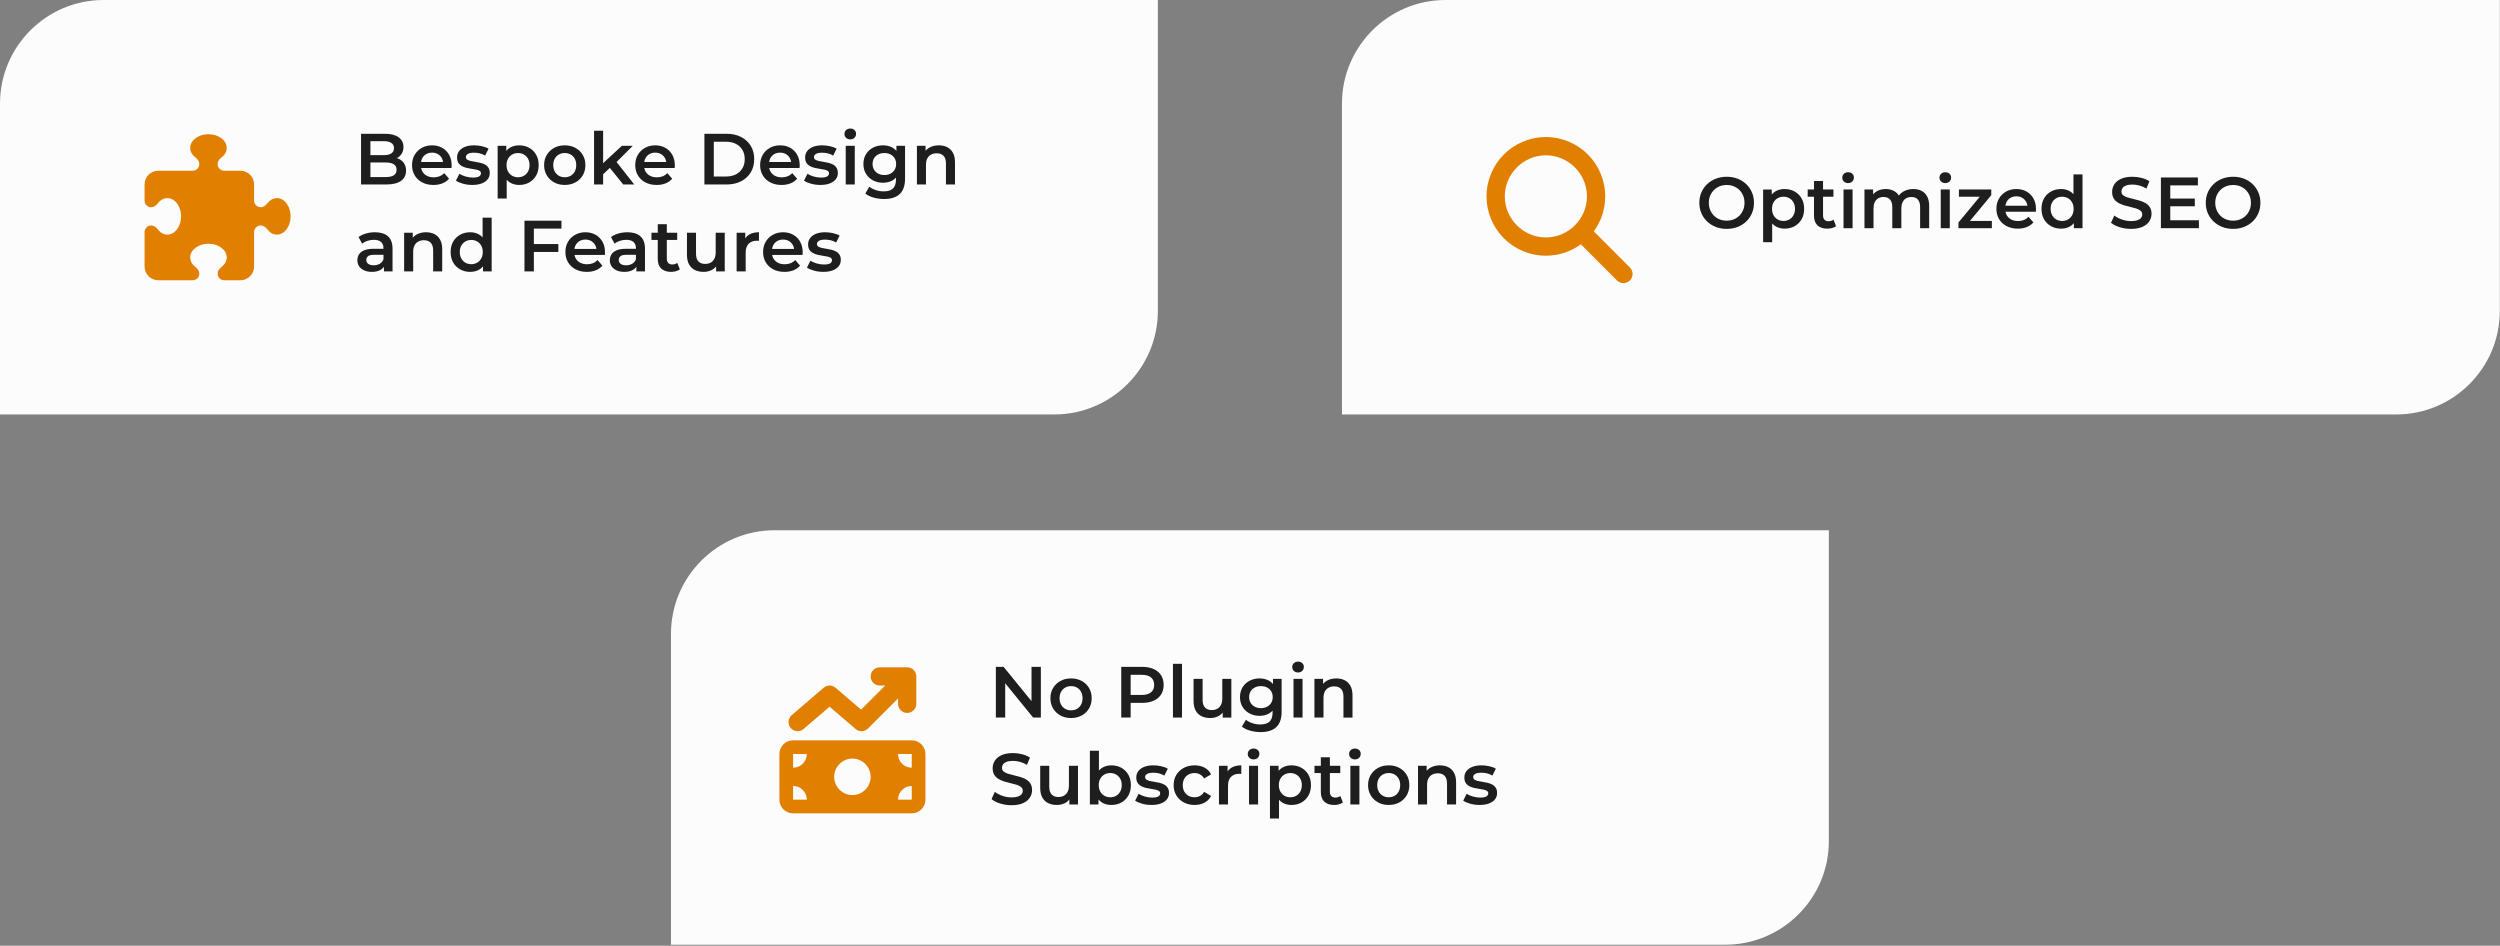 <?xml version="1.0" encoding="UTF-8" standalone="no"?>
<!DOCTYPE svg PUBLIC "-//W3C//DTD SVG 1.1//EN" "http://www.w3.org/Graphics/SVG/1.1/DTD/svg11.dtd">
<svg width="100%" height="100%" viewBox="0 0 1438 544" version="1.1" xmlns="http://www.w3.org/2000/svg" xmlns:xlink="http://www.w3.org/1999/xlink" xml:space="preserve" xmlns:serif="http://www.serif.com/" style="fill-rule:evenodd;clip-rule:evenodd;stroke-linejoin:round;stroke-miterlimit:2;">
    <rect x="0" y="0" width="1438" height="544" fill="#808080" stroke="none"/>
    <g id="Shapes">
    </g>
    <g id="Tech-homepage" serif:id="Tech homepage">
    </g>
    <rect id="EN-EXPORT-Desktop-feats-showcase" serif:id="EN EXPORT Desktop feats showcase" x="-0" y="0" width="1437.9" height="543.4" style="fill:none;"/>
    <clipPath id="_clip1">
        <rect x="-0" y="0" width="1437.9" height="543.4"/>
    </clipPath>
    <g clip-path="url(#_clip1)">
        <g id="Feats">
            <g id="Feat-3" serif:id="Feat 3">
                <path id="Feat-bg" serif:id="Feat bg" d="M1051.95,305l-0,178.8c-0,32.894 -26.706,59.6 -59.6,59.6l-606.4,-0l-0,-178.8c-0,-32.894 26.706,-59.6 59.6,-59.6l606.4,-0Z" style="fill:#fcfcfc;"/>
                <path d="M525.534,385.375c0.492,0.509 0.869,1.083 1.132,1.69c0.262,0.607 0.394,1.28 0.394,2.001l-0,15.767c-0,2.904 -2.346,5.25 -5.25,5.25c-2.904,-0 -5.25,-2.346 -5.25,-5.25l-0,-3.068l-17.293,17.276c-1.936,1.936 -5.053,2.067 -7.136,0.279l-14.946,-12.83l-14.963,12.83c-2.198,1.886 -5.512,1.624 -7.399,-0.575c-1.887,-2.198 -1.624,-5.512 0.574,-7.399l18.375,-15.75c1.969,-1.69 4.873,-1.69 6.842,0l14.683,12.584l13.831,-13.847l-3.068,-0c-2.904,-0 -5.25,-2.346 -5.25,-5.25c-0,-2.904 2.346,-5.25 5.25,-5.25l15.75,-0c1.443,-0 2.756,0.59 3.707,1.526l0.017,0.016Zm-77.224,48.333c-0,-4.348 3.527,-7.875 7.875,-7.875l68.25,-0c4.347,-0 7.875,3.527 7.875,7.875l-0,26.25c-0,4.347 -3.528,7.875 -7.875,7.875l-68.25,-0c-4.348,-0 -7.875,-3.528 -7.875,-7.875l-0,-26.25Zm7.875,18.375l-0,7.875l7.875,-0c-0,-4.348 -3.528,-7.875 -7.875,-7.875Zm7.875,-18.375l-7.875,-0l-0,7.875c4.347,-0 7.875,-3.528 7.875,-7.875Zm60.375,18.375c-4.348,-0 -7.875,3.527 -7.875,7.875l7.875,-0l-0,-7.875Zm-7.875,-18.375c-0,4.347 3.527,7.875 7.875,7.875l-0,-7.875l-7.875,-0Zm-15.75,13.125c-0,-5.76 -4.74,-10.5 -10.5,-10.5c-5.761,-0 -10.5,4.74 -10.5,10.5c-0,5.76 4.739,10.5 10.5,10.5c5.76,-0 10.5,-4.74 10.5,-10.5Z" style="fill:#e07f00;fill-rule:nonzero;"/>
                <g id="Text">
                    <path d="M572.819,412.744l-0,-29.167l4.455,-0l18.28,22.466l-2.226,0l-0,-22.466l5.375,-0l-0,29.167l-4.456,-0l-18.279,-22.467l2.226,0l-0,22.467l-5.375,-0Z" style="fill:#1e1e1e;fill-rule:nonzero;"/>
                    <path d="M616.069,413.015c-2.282,0 -4.316,-0.489 -6.102,-1.466c-1.786,-0.978 -3.194,-2.328 -4.224,-4.05c-1.03,-1.721 -1.545,-3.684 -1.545,-5.888c0,-2.229 0.517,-4.196 1.552,-5.903c1.034,-1.706 2.44,-3.047 4.216,-4.021c1.776,-0.975 3.81,-1.462 6.103,-1.462c2.294,-0 4.336,0.486 6.127,1.459c1.792,0.973 3.197,2.312 4.216,4.015c1.019,1.704 1.529,3.675 1.529,5.912c0,2.213 -0.508,4.178 -1.525,5.896c-1.016,1.717 -2.424,3.064 -4.224,4.042c-1.8,0.977 -3.841,1.466 -6.123,1.466Zm0,-4.431c1.276,0 2.409,-0.281 3.399,-0.844c0.991,-0.564 1.774,-1.373 2.349,-2.428c0.576,-1.056 0.863,-2.289 0.863,-3.699c0,-1.433 -0.287,-2.668 -0.863,-3.708c-0.575,-1.04 -1.358,-1.841 -2.349,-2.404c-0.99,-0.564 -2.117,-0.845 -3.38,-0.845c-1.263,-0 -2.39,0.281 -3.381,0.845c-0.991,0.563 -1.78,1.364 -2.367,2.404c-0.588,1.04 -0.881,2.275 -0.881,3.708c-0,1.41 0.293,2.643 0.881,3.699c0.587,1.055 1.375,1.864 2.364,2.428c0.99,0.563 2.111,0.844 3.365,0.844Z" style="fill:#1e1e1e;fill-rule:nonzero;"/>
                    <path d="M644.944,412.744l-0,-29.167l11.974,-0c2.577,-0 4.792,0.414 6.645,1.243c1.853,0.828 3.279,2.02 4.277,3.577c0.999,1.556 1.498,3.41 1.498,5.563c0,2.129 -0.499,3.971 -1.498,5.525c-0.998,1.554 -2.424,2.747 -4.277,3.577c-1.853,0.83 -4.068,1.245 -6.645,1.245l-8.983,0l2.416,-2.503l0,10.94l-5.407,-0Zm5.407,-10.364l-2.416,-2.645l8.757,0c2.377,0 4.169,-0.505 5.379,-1.515c1.209,-1.01 1.813,-2.43 1.813,-4.26c0,-1.853 -0.604,-3.285 -1.813,-4.295c-1.21,-1.011 -3.002,-1.516 -5.379,-1.516l-8.757,0l2.416,-2.644l0,16.875Z" style="fill:#1e1e1e;fill-rule:nonzero;"/>
                    <rect x="674.685" y="381.827" width="5.208" height="30.917" style="fill:#1e1e1e;fill-rule:nonzero;"/>
                    <path d="M696.153,413.015c-1.902,0 -3.576,-0.35 -5.022,-1.049c-1.447,-0.7 -2.574,-1.781 -3.383,-3.241c-0.809,-1.461 -1.214,-3.306 -1.214,-5.537l0,-12.692l5.209,0l-0,12.011c-0,1.997 0.457,3.485 1.371,4.463c0.915,0.978 2.206,1.466 3.872,1.466c1.209,0 2.268,-0.248 3.177,-0.746c0.909,-0.497 1.619,-1.243 2.13,-2.238c0.512,-0.995 0.767,-2.229 0.767,-3.703l0,-11.253l5.209,0l-0,22.248l-4.968,-0l0,-6.003l0.885,1.827c-0.757,1.44 -1.855,2.541 -3.293,3.303c-1.438,0.763 -3.017,1.144 -4.74,1.144Z" style="fill:#1e1e1e;fill-rule:nonzero;"/>
                    <path d="M725.161,421.098c-2.057,0 -4.059,-0.266 -6.007,-0.799c-1.948,-0.533 -3.558,-1.319 -4.829,-2.36l2.332,-3.913c0.985,0.815 2.22,1.466 3.704,1.953c1.484,0.488 2.994,0.731 4.531,0.731c2.452,0 4.246,-0.561 5.381,-1.683c1.136,-1.121 1.704,-2.809 1.704,-5.062l-0,-3.984l0.417,-5.016l-0.176,-5.051l-0,-5.418l4.967,0l0,18.867c0,4.03 -1.028,6.993 -3.086,8.89c-2.057,1.897 -5.037,2.845 -8.938,2.845Zm-0.637,-9.35c-2.134,-0 -4.052,-0.452 -5.755,-1.355c-1.703,-0.902 -3.05,-2.161 -4.042,-3.776c-0.991,-1.614 -1.487,-3.498 -1.487,-5.652c-0,-2.153 0.496,-4.037 1.487,-5.652c0.992,-1.614 2.339,-2.866 4.042,-3.755c1.703,-0.889 3.621,-1.333 5.755,-1.333c1.876,-0 3.566,0.376 5.072,1.13c1.506,0.753 2.71,1.925 3.611,3.514c0.901,1.588 1.352,3.62 1.352,6.096c-0,2.476 -0.451,4.509 -1.352,6.098c-0.901,1.588 -2.105,2.766 -3.611,3.533c-1.506,0.768 -3.196,1.152 -5.072,1.152Zm0.76,-4.431c1.33,-0 2.504,-0.268 3.523,-0.803c1.019,-0.536 1.816,-1.281 2.391,-2.235c0.575,-0.955 0.862,-2.06 0.862,-3.314c0,-1.258 -0.287,-2.363 -0.862,-3.316c-0.575,-0.952 -1.372,-1.689 -2.391,-2.211c-1.019,-0.521 -2.193,-0.782 -3.523,-0.782c-1.303,-0 -2.471,0.261 -3.504,0.782c-1.032,0.522 -1.837,1.259 -2.414,2.211c-0.577,0.953 -0.866,2.058 -0.866,3.316c0,1.254 0.289,2.359 0.866,3.314c0.577,0.954 1.382,1.699 2.414,2.235c1.033,0.535 2.201,0.803 3.504,0.803Z" style="fill:#1e1e1e;fill-rule:nonzero;"/>
                    <path d="M744.018,412.744l-0,-22.248l5.208,0l0,22.248l-5.208,-0Zm2.616,-25.931c-0.973,-0 -1.774,-0.301 -2.403,-0.903c-0.628,-0.603 -0.942,-1.343 -0.942,-2.22c-0,-0.878 0.314,-1.617 0.942,-2.219c0.629,-0.603 1.43,-0.904 2.403,-0.904c0.972,0 1.773,0.286 2.402,0.856c0.628,0.571 0.943,1.295 0.943,2.173c-0,0.912 -0.308,1.676 -0.925,2.293c-0.617,0.616 -1.424,0.924 -2.42,0.924Z" style="fill:#1e1e1e;fill-rule:nonzero;"/>
                    <path d="M756.06,412.744l-0,-22.248l4.967,0l0,6.014l-0.885,-1.845c0.769,-1.431 1.897,-2.529 3.387,-3.294c1.49,-0.764 3.201,-1.146 5.135,-1.146c1.798,-0 3.394,0.348 4.786,1.044c1.393,0.696 2.492,1.764 3.3,3.204c0.807,1.439 1.211,3.281 1.211,5.525l0,12.746l-5.208,-0l-0,-12.065c-0,-1.972 -0.462,-3.445 -1.385,-4.417c-0.924,-0.972 -2.227,-1.458 -3.91,-1.458c-1.22,-0 -2.3,0.248 -3.241,0.746c-0.94,0.497 -1.667,1.236 -2.18,2.217c-0.513,0.981 -0.769,2.222 -0.769,3.724l-0,11.253l-5.208,-0Z" style="fill:#1e1e1e;fill-rule:nonzero;"/>
                    <path d="M581.843,463.156c-2.275,0 -4.454,-0.326 -6.539,-0.978c-2.084,-0.652 -3.741,-1.496 -4.972,-2.529l1.898,-4.192c1.171,0.926 2.616,1.693 4.337,2.3c1.72,0.607 3.483,0.91 5.288,0.91c1.524,0 2.757,-0.165 3.697,-0.495c0.941,-0.331 1.634,-0.783 2.077,-1.358c0.444,-0.575 0.666,-1.223 0.666,-1.943c-0,-0.89 -0.316,-1.603 -0.948,-2.138c-0.632,-0.536 -1.457,-0.968 -2.476,-1.297c-1.019,-0.33 -2.146,-0.631 -3.382,-0.903c-1.235,-0.272 -2.472,-0.597 -3.709,-0.974c-1.238,-0.376 -2.366,-0.866 -3.384,-1.468c-1.019,-0.603 -1.844,-1.401 -2.476,-2.394c-0.632,-0.994 -0.948,-2.268 -0.948,-3.824c0,-1.588 0.423,-3.04 1.267,-4.357c0.845,-1.317 2.135,-2.372 3.871,-3.164c1.735,-0.792 3.934,-1.188 6.595,-1.188c1.755,0 3.493,0.221 5.217,0.662c1.723,0.441 3.228,1.08 4.513,1.916l-1.724,4.223c-1.3,-0.795 -2.641,-1.379 -4.025,-1.752c-1.383,-0.373 -2.726,-0.56 -4.027,-0.56c-1.477,0 -2.687,0.18 -3.629,0.54c-0.943,0.361 -1.629,0.837 -2.059,1.429c-0.429,0.592 -0.644,1.26 -0.644,2.005c0,0.887 0.316,1.597 0.947,2.131c0.632,0.533 1.458,0.958 2.476,1.273c1.019,0.315 2.147,0.615 3.384,0.898c1.238,0.282 2.474,0.606 3.71,0.97c1.236,0.365 2.363,0.842 3.382,1.433c1.019,0.59 1.844,1.381 2.476,2.373c0.631,0.992 0.947,2.251 0.947,3.779c0,1.56 -0.428,2.999 -1.285,4.316c-0.856,1.316 -2.158,2.371 -3.904,3.166c-1.746,0.793 -3.952,1.19 -6.617,1.19Z" style="fill:#1e1e1e;fill-rule:nonzero;"/>
                    <path d="M607.945,463.015c-1.902,0 -3.577,-0.35 -5.023,-1.049c-1.446,-0.7 -2.574,-1.781 -3.383,-3.241c-0.809,-1.461 -1.213,-3.306 -1.213,-5.537l-0,-12.692l5.208,0l0,12.011c0,1.997 0.457,3.485 1.372,4.463c0.915,0.978 2.205,1.466 3.872,1.466c1.208,0 2.268,-0.248 3.177,-0.746c0.909,-0.497 1.619,-1.243 2.13,-2.238c0.511,-0.995 0.767,-2.229 0.767,-3.703l-0,-11.253l5.208,0l0,22.248l-4.967,-0l-0,-6.003l0.885,1.827c-0.758,1.44 -1.855,2.541 -3.293,3.303c-1.438,0.763 -3.018,1.144 -4.74,1.144Z" style="fill:#1e1e1e;fill-rule:nonzero;"/>
                    <path d="M639.235,463.015c-1.89,0 -3.577,-0.41 -5.06,-1.232c-1.483,-0.821 -2.643,-2.076 -3.478,-3.766c-0.836,-1.69 -1.253,-3.823 -1.253,-6.4c-0,-2.597 0.432,-4.734 1.297,-6.41c0.865,-1.676 2.04,-2.925 3.526,-3.748c1.485,-0.823 3.141,-1.234 4.968,-1.234c2.17,-0 4.1,0.472 5.79,1.416c1.691,0.945 3.024,2.269 4,3.972c0.976,1.704 1.464,3.705 1.464,6.004c0,2.299 -0.488,4.301 -1.464,6.004c-0.976,1.704 -2.309,3.029 -4,3.975c-1.69,0.946 -3.62,1.419 -5.79,1.419Zm-12.342,-0.271l-0,-30.917l5.208,-0l0,13.852l-0.416,5.902l0.175,5.903l0,5.26l-4.967,-0Zm11.725,-4.16c1.25,0 2.371,-0.281 3.362,-0.844c0.991,-0.564 1.78,-1.373 2.367,-2.428c0.588,-1.056 0.881,-2.287 0.881,-3.695c0,-1.435 -0.293,-2.672 -0.881,-3.712c-0.587,-1.04 -1.376,-1.841 -2.367,-2.404c-0.991,-0.564 -2.112,-0.845 -3.362,-0.845c-1.251,-0 -2.372,0.281 -3.363,0.845c-0.991,0.563 -1.78,1.364 -2.367,2.404c-0.588,1.04 -0.881,2.277 -0.881,3.712c-0,1.408 0.293,2.639 0.881,3.695c0.587,1.055 1.376,1.864 2.367,2.428c0.991,0.563 2.112,0.844 3.363,0.844Z" style="fill:#1e1e1e;fill-rule:nonzero;"/>
                    <path d="M662.361,463.015c-1.872,0 -3.662,-0.238 -5.369,-0.715c-1.708,-0.478 -3.06,-1.062 -4.057,-1.752l2.003,-3.959c0.986,0.639 2.177,1.163 3.571,1.573c1.394,0.409 2.784,0.614 4.169,0.614c1.647,-0 2.835,-0.219 3.565,-0.655c0.729,-0.436 1.093,-1.039 1.093,-1.808c0,-0.599 -0.248,-1.06 -0.744,-1.382c-0.497,-0.322 -1.152,-0.567 -1.966,-0.735c-0.814,-0.168 -1.71,-0.32 -2.689,-0.458c-0.979,-0.137 -1.959,-0.324 -2.94,-0.562c-0.981,-0.238 -1.878,-0.583 -2.693,-1.034c-0.813,-0.452 -1.469,-1.071 -1.965,-1.858c-0.496,-0.787 -0.744,-1.821 -0.744,-3.102c-0,-1.396 0.401,-2.617 1.204,-3.662c0.802,-1.046 1.932,-1.857 3.39,-2.432c1.458,-0.575 3.187,-0.863 5.186,-0.863c1.497,-0 3.013,0.171 4.546,0.513c1.534,0.341 2.801,0.819 3.802,1.434l-2.003,3.959c-1.045,-0.639 -2.106,-1.076 -3.183,-1.313c-1.077,-0.236 -2.138,-0.354 -3.182,-0.354c-1.582,0 -2.757,0.233 -3.527,0.697c-0.769,0.464 -1.153,1.065 -1.153,1.802c-0,0.648 0.248,1.139 0.745,1.475c0.496,0.336 1.151,0.6 1.965,0.793c0.814,0.192 1.711,0.357 2.69,0.494c0.979,0.136 1.958,0.325 2.936,0.565c0.98,0.239 1.876,0.579 2.69,1.019c0.814,0.439 1.469,1.046 1.965,1.821c0.497,0.774 0.745,1.79 0.745,3.047c0,1.386 -0.406,2.59 -1.219,3.613c-0.813,1.024 -1.967,1.817 -3.463,2.381c-1.496,0.563 -3.285,0.844 -5.368,0.844Z" style="fill:#1e1e1e;fill-rule:nonzero;"/>
                    <path d="M687.117,463.015c-2.321,0 -4.393,-0.488 -6.215,-1.463c-1.822,-0.976 -3.249,-2.324 -4.281,-4.043c-1.032,-1.719 -1.548,-3.683 -1.548,-5.892c0,-2.233 0.516,-4.202 1.548,-5.907c1.032,-1.706 2.459,-3.046 4.281,-4.022c1.822,-0.975 3.894,-1.463 6.215,-1.463c2.173,-0 4.088,0.44 5.746,1.32c1.658,0.88 2.91,2.17 3.757,3.87l-3.991,2.349c-0.665,-1.055 -1.477,-1.837 -2.436,-2.345c-0.959,-0.509 -1.998,-0.763 -3.118,-0.763c-1.275,-0 -2.423,0.281 -3.443,0.845c-1.021,0.563 -1.825,1.364 -2.415,2.404c-0.589,1.04 -0.883,2.277 -0.883,3.712c-0,1.436 0.294,2.674 0.883,3.716c0.59,1.041 1.394,1.843 2.415,2.407c1.02,0.563 2.168,0.844 3.443,0.844c1.12,0 2.159,-0.248 3.118,-0.744c0.959,-0.497 1.771,-1.285 2.436,-2.365l3.991,2.35c-0.847,1.676 -2.099,2.96 -3.757,3.852c-1.658,0.892 -3.573,1.338 -5.746,1.338Z" style="fill:#1e1e1e;fill-rule:nonzero;"/>
                    <path d="M701.143,462.744l-0,-22.248l4.967,0l0,6.114l-0.588,-1.778c0.647,-1.512 1.691,-2.657 3.135,-3.437c1.443,-0.78 3.222,-1.17 5.336,-1.17l0,4.959c-0.223,-0.032 -0.428,-0.055 -0.614,-0.071c-0.187,-0.015 -0.374,-0.023 -0.562,-0.023c-1.973,-0 -3.544,0.574 -4.712,1.721c-1.169,1.147 -1.754,2.865 -1.754,5.155l0,10.778l-5.208,-0Z" style="fill:#1e1e1e;fill-rule:nonzero;"/>
                    <path d="M718.435,462.744l-0,-22.248l5.208,0l-0,22.248l-5.208,-0Zm2.615,-25.931c-0.972,-0 -1.773,-0.301 -2.402,-0.903c-0.628,-0.603 -0.943,-1.343 -0.943,-2.22c0,-0.878 0.315,-1.617 0.943,-2.219c0.629,-0.603 1.43,-0.904 2.402,-0.904c0.973,0 1.774,0.286 2.402,0.856c0.629,0.571 0.944,1.295 0.944,2.173c-0,0.912 -0.309,1.676 -0.926,2.293c-0.616,0.616 -1.423,0.924 -2.42,0.924Z" style="fill:#1e1e1e;fill-rule:nonzero;"/>
                    <path d="M742.819,463.015c-1.828,0 -3.484,-0.411 -4.969,-1.234c-1.485,-0.823 -2.66,-2.079 -3.525,-3.767c-0.865,-1.687 -1.298,-3.818 -1.298,-6.391c0,-2.606 0.418,-4.746 1.253,-6.421c0.836,-1.676 1.995,-2.924 3.478,-3.745c1.484,-0.822 3.171,-1.232 5.061,-1.232c2.169,-0 4.099,0.473 5.789,1.419c1.691,0.946 3.025,2.271 4,3.975c0.977,1.703 1.465,3.704 1.465,6.004c-0,2.299 -0.488,4.301 -1.465,6.004c-0.975,1.703 -2.309,3.027 -4,3.971c-1.69,0.945 -3.62,1.417 -5.789,1.417Zm-12.343,7.812l0,-30.331l4.968,0l-0,5.26l-0.176,5.903l0.417,5.902l-0,13.266l-5.209,-0Zm11.725,-12.243c1.251,0 2.372,-0.281 3.363,-0.844c0.99,-0.564 1.779,-1.372 2.367,-2.425c0.587,-1.054 0.881,-2.285 0.881,-3.692c-0,-1.436 -0.294,-2.674 -0.881,-3.715c-0.588,-1.042 -1.377,-1.844 -2.367,-2.407c-0.991,-0.564 -2.112,-0.845 -3.363,-0.845c-1.251,-0 -2.371,0.281 -3.363,0.845c-0.991,0.563 -1.78,1.365 -2.367,2.407c-0.587,1.041 -0.881,2.279 -0.881,3.715c0,1.407 0.294,2.638 0.881,3.692c0.587,1.053 1.376,1.861 2.367,2.425c0.992,0.563 2.112,0.844 3.363,0.844Z" style="fill:#1e1e1e;fill-rule:nonzero;"/>
                    <path d="M767.411,463.015c-2.437,0 -4.326,-0.63 -5.665,-1.89c-1.338,-1.26 -2.007,-3.121 -2.007,-5.582l-0,-19.954l5.208,-0l-0,19.834c-0,1.058 0.272,1.877 0.816,2.46c0.545,0.582 1.312,0.873 2.303,0.873c1.144,-0 2.106,-0.305 2.887,-0.915l1.488,3.712c-0.625,0.489 -1.385,0.855 -2.278,1.098c-0.893,0.243 -1.81,0.364 -2.752,0.364Zm-11.306,-18.364l0,-4.155l14.815,0l-0,4.155l-14.815,-0Z" style="fill:#1e1e1e;fill-rule:nonzero;"/>
                    <path d="M776.726,462.744l0,-22.248l5.209,0l-0,22.248l-5.209,-0Zm2.616,-25.931c-0.972,-0 -1.773,-0.301 -2.402,-0.903c-0.629,-0.603 -0.943,-1.343 -0.943,-2.22c0,-0.878 0.314,-1.617 0.943,-2.219c0.629,-0.603 1.43,-0.904 2.402,-0.904c0.973,0 1.773,0.286 2.402,0.856c0.629,0.571 0.943,1.295 0.943,2.173c0,0.912 -0.308,1.676 -0.925,2.293c-0.617,0.616 -1.423,0.924 -2.42,0.924Z" style="fill:#1e1e1e;fill-rule:nonzero;"/>
                    <path d="M798.778,463.015c-2.283,0 -4.317,-0.489 -6.103,-1.466c-1.786,-0.978 -3.194,-2.328 -4.223,-4.05c-1.03,-1.721 -1.545,-3.684 -1.545,-5.888c-0,-2.229 0.517,-4.196 1.551,-5.903c1.035,-1.706 2.44,-3.047 4.216,-4.021c1.776,-0.975 3.811,-1.462 6.104,-1.462c2.293,-0 4.335,0.486 6.127,1.459c1.791,0.973 3.196,2.312 4.215,4.015c1.02,1.704 1.529,3.675 1.529,5.912c0,2.213 -0.508,4.178 -1.524,5.896c-1.016,1.717 -2.425,3.064 -4.225,4.042c-1.8,0.977 -3.841,1.466 -6.122,1.466Zm-0,-4.431c1.275,0 2.408,-0.281 3.399,-0.844c0.991,-0.564 1.774,-1.373 2.349,-2.428c0.575,-1.056 0.862,-2.289 0.862,-3.699c0,-1.433 -0.287,-2.668 -0.862,-3.708c-0.575,-1.04 -1.358,-1.841 -2.349,-2.404c-0.991,-0.564 -2.118,-0.845 -3.381,-0.845c-1.263,-0 -2.39,0.281 -3.381,0.845c-0.991,0.563 -1.78,1.364 -2.367,2.404c-0.587,1.04 -0.881,2.275 -0.881,3.708c0,1.41 0.294,2.643 0.881,3.699c0.587,1.055 1.375,1.864 2.364,2.428c0.99,0.563 2.112,0.844 3.366,0.844Z" style="fill:#1e1e1e;fill-rule:nonzero;"/>
                    <path d="M815.643,462.744l-0,-22.248l4.967,0l0,6.014l-0.884,-1.845c0.768,-1.431 1.897,-2.529 3.386,-3.294c1.49,-0.764 3.202,-1.146 5.135,-1.146c1.799,-0 3.394,0.348 4.787,1.044c1.392,0.696 2.492,1.764 3.299,3.204c0.808,1.439 1.212,3.281 1.212,5.525l-0,12.746l-5.209,-0l0,-12.065c0,-1.972 -0.462,-3.445 -1.385,-4.417c-0.923,-0.972 -2.226,-1.458 -3.91,-1.458c-1.219,-0 -2.3,0.248 -3.241,0.746c-0.94,0.497 -1.667,1.236 -2.18,2.217c-0.512,0.981 -0.769,2.222 -0.769,3.724l0,11.253l-5.208,-0Z" style="fill:#1e1e1e;fill-rule:nonzero;"/>
                    <path d="M851.069,463.015c-1.872,0 -3.661,-0.238 -5.369,-0.715c-1.707,-0.478 -3.06,-1.062 -4.057,-1.752l2.003,-3.959c0.987,0.639 2.177,1.163 3.571,1.573c1.395,0.409 2.784,0.614 4.169,0.614c1.648,-0 2.836,-0.219 3.565,-0.655c0.729,-0.436 1.094,-1.039 1.094,-1.808c-0,-0.599 -0.249,-1.06 -0.745,-1.382c-0.496,-0.322 -1.151,-0.567 -1.966,-0.735c-0.813,-0.168 -1.71,-0.32 -2.689,-0.458c-0.979,-0.137 -1.959,-0.324 -2.94,-0.562c-0.98,-0.238 -1.878,-0.583 -2.692,-1.034c-0.814,-0.452 -1.469,-1.071 -1.966,-1.858c-0.496,-0.787 -0.744,-1.821 -0.744,-3.102c0,-1.396 0.401,-2.617 1.204,-3.662c0.802,-1.046 1.933,-1.857 3.39,-2.432c1.458,-0.575 3.187,-0.863 5.186,-0.863c1.497,-0 3.013,0.171 4.546,0.513c1.534,0.341 2.801,0.819 3.802,1.434l-2.002,3.959c-1.046,-0.639 -2.107,-1.076 -3.184,-1.313c-1.077,-0.236 -2.137,-0.354 -3.182,-0.354c-1.581,0 -2.757,0.233 -3.526,0.697c-0.769,0.464 -1.154,1.065 -1.154,1.802c0,0.648 0.248,1.139 0.745,1.475c0.496,0.336 1.152,0.6 1.965,0.793c0.815,0.192 1.711,0.357 2.69,0.494c0.979,0.136 1.958,0.325 2.937,0.565c0.979,0.239 1.875,0.579 2.689,1.019c0.814,0.439 1.47,1.046 1.966,1.821c0.496,0.774 0.745,1.79 0.745,3.047c-0,1.386 -0.407,2.59 -1.22,3.613c-0.812,1.024 -1.967,1.817 -3.463,2.381c-1.495,0.563 -3.285,0.844 -5.368,0.844Z" style="fill:#1e1e1e;fill-rule:nonzero;"/>
                </g>
            </g>
            <g id="Feat-2" serif:id="Feat 2">
                <path id="Feat-bg1" serif:id="Feat bg" d="M1437.9,-0l-0,178.8c-0,32.894 -26.706,59.6 -59.6,59.6l-606.4,-0l-0,-178.8c-0,-32.894 26.706,-59.6 59.6,-59.6l606.4,-0Z" style="fill:#fcfcfc;"/>
                <clipPath id="_clip2">
                    <rect id="Icon" x="855.063" y="78.833" width="84" height="84"/>
                </clipPath>
                <g clip-path="url(#_clip2)">
                    <path d="M923.313,112.958c0,7.53 -2.444,14.487 -6.562,20.13l20.77,20.787c2.051,2.051 2.051,5.381 0,7.432c-2.051,2.051 -5.381,2.051 -7.432,0l-20.77,-20.787c-5.644,4.135 -12.6,6.563 -20.131,6.563c-18.85,-0 -34.125,-15.274 -34.125,-34.125c0,-18.851 15.275,-34.125 34.125,-34.125c18.851,-0 34.125,15.274 34.125,34.125Zm-34.125,23.625c12.961,-0 23.625,-10.665 23.625,-23.625c0,-12.96 -10.664,-23.625 -23.625,-23.625c-12.96,-0 -23.625,10.665 -23.625,23.625c0,12.96 10.665,23.625 23.625,23.625Z" style="fill:#e07f00;fill-rule:nonzero;"/>
                </g>
                <g id="Text1" serif:id="Text">
                    <path d="M993.206,131.659c-2.261,0 -4.352,-0.375 -6.275,-1.125c-1.922,-0.75 -3.589,-1.8 -5.001,-3.151c-1.412,-1.351 -2.51,-2.936 -3.293,-4.754c-0.783,-1.819 -1.175,-3.809 -1.175,-5.968c0,-2.16 0.392,-4.148 1.175,-5.965c0.783,-1.816 1.883,-3.402 3.298,-4.757c1.414,-1.355 3.079,-2.406 4.992,-3.152c1.914,-0.747 4.003,-1.12 6.269,-1.12c2.267,0 4.354,0.371 6.259,1.113c1.906,0.743 3.563,1.787 4.973,3.135c1.41,1.347 2.506,2.933 3.289,4.758c0.783,1.825 1.175,3.822 1.175,5.992c0,2.169 -0.392,4.166 -1.175,5.991c-0.783,1.825 -1.879,3.41 -3.289,4.757c-1.41,1.347 -3.067,2.391 -4.973,3.133c-1.905,0.742 -3.988,1.113 -6.249,1.113Zm-0.011,-4.73c1.473,0 2.83,-0.253 4.071,-0.759c1.241,-0.506 2.323,-1.221 3.245,-2.144c0.922,-0.924 1.64,-2.011 2.155,-3.259c0.514,-1.249 0.772,-2.62 0.772,-4.115c-0,-1.494 -0.256,-2.861 -0.768,-4.1c-0.513,-1.24 -1.23,-2.322 -2.153,-3.247c-0.923,-0.925 -2.006,-1.641 -3.249,-2.148c-1.242,-0.507 -2.599,-0.76 -4.072,-0.76c-1.474,-0 -2.834,0.254 -4.082,0.762c-1.248,0.507 -2.336,1.224 -3.263,2.151c-0.928,0.926 -1.648,2.01 -2.163,3.252c-0.514,1.241 -0.771,2.604 -0.771,4.089c-0,1.486 0.256,2.853 0.769,4.101c0.514,1.249 1.233,2.34 2.159,3.272c0.925,0.932 2.013,1.649 3.264,2.152c1.251,0.502 2.613,0.753 4.086,0.753Z" style="fill:#1e1e1e;fill-rule:nonzero;"/>
                    <path d="M1026.49,131.518c-1.827,0 -3.483,-0.411 -4.969,-1.234c-1.485,-0.823 -2.66,-2.079 -3.525,-3.767c-0.865,-1.688 -1.297,-3.818 -1.297,-6.392c-0,-2.605 0.417,-4.745 1.253,-6.42c0.835,-1.676 1.995,-2.924 3.478,-3.746c1.483,-0.821 3.17,-1.231 5.06,-1.231c2.169,-0 4.099,0.473 5.79,1.419c1.691,0.946 3.024,2.271 4,3.975c0.976,1.703 1.464,3.704 1.464,6.003c0,2.3 -0.488,4.301 -1.464,6.005c-0.976,1.703 -2.309,3.027 -4,3.971c-1.691,0.945 -3.621,1.417 -5.79,1.417Zm-12.342,7.812l-0,-30.331l4.967,0l0,5.26l-0.176,5.903l0.417,5.902l0,13.266l-5.208,-0Zm11.724,-12.243c1.251,0 2.372,-0.281 3.363,-0.844c0.991,-0.564 1.78,-1.372 2.367,-2.425c0.587,-1.054 0.881,-2.285 0.881,-3.693c0,-1.435 -0.294,-2.673 -0.881,-3.714c-0.587,-1.042 -1.376,-1.844 -2.367,-2.407c-0.991,-0.564 -2.112,-0.845 -3.363,-0.845c-1.25,-0 -2.371,0.281 -3.362,0.845c-0.991,0.563 -1.78,1.365 -2.367,2.407c-0.588,1.041 -0.881,2.279 -0.881,3.714c-0,1.408 0.293,2.639 0.881,3.693c0.587,1.053 1.376,1.861 2.367,2.425c0.991,0.563 2.112,0.844 3.362,0.844Z" style="fill:#1e1e1e;fill-rule:nonzero;"/>
                    <path d="M1051.08,131.518c-2.438,0 -4.326,-0.63 -5.665,-1.89c-1.339,-1.26 -2.008,-3.121 -2.008,-5.582l0,-19.954l5.208,-0l0,19.834c0,1.058 0.273,1.877 0.817,2.46c0.544,0.582 1.312,0.873 2.303,0.873c1.144,-0 2.106,-0.305 2.886,-0.915l1.489,3.712c-0.626,0.489 -1.385,0.855 -2.278,1.098c-0.893,0.243 -1.811,0.364 -2.752,0.364Zm-11.306,-18.365l-0,-4.154l14.814,0l0,4.154l-14.814,0Z" style="fill:#1e1e1e;fill-rule:nonzero;"/>
                    <path d="M1060.4,131.247l-0,-22.248l5.208,0l0,22.248l-5.208,-0Zm2.616,-25.931c-0.973,-0 -1.774,-0.301 -2.403,-0.903c-0.628,-0.603 -0.942,-1.343 -0.942,-2.22c-0,-0.878 0.314,-1.617 0.942,-2.219c0.629,-0.603 1.43,-0.904 2.403,-0.904c0.972,0 1.773,0.285 2.401,0.856c0.629,0.571 0.944,1.295 0.944,2.173c-0,0.912 -0.309,1.676 -0.925,2.293c-0.617,0.616 -1.424,0.924 -2.42,0.924Z" style="fill:#1e1e1e;fill-rule:nonzero;"/>
                    <path d="M1072.44,131.247l0,-22.248l4.968,0l-0,5.925l-0.89,-1.761c0.74,-1.432 1.826,-2.529 3.258,-3.291c1.433,-0.763 3.075,-1.144 4.925,-1.144c2.072,-0 3.879,0.514 5.421,1.544c1.542,1.029 2.564,2.597 3.068,4.702l-2.041,-0.712c0.713,-1.672 1.904,-3.012 3.573,-4.021c1.67,-1.009 3.597,-1.513 5.781,-1.513c1.795,-0 3.379,0.348 4.754,1.044c1.375,0.696 2.453,1.764 3.232,3.204c0.78,1.439 1.17,3.281 1.17,5.524l-0,12.747l-5.209,-0l0,-12.065c0,-1.973 -0.436,-3.445 -1.307,-4.417c-0.871,-0.972 -2.105,-1.459 -3.701,-1.459c-1.136,0 -2.144,0.248 -3.024,0.744c-0.879,0.495 -1.56,1.229 -2.042,2.201c-0.482,0.972 -0.723,2.202 -0.723,3.689l0,11.307l-5.207,-0l-0,-12.065c-0,-1.973 -0.434,-3.445 -1.302,-4.417c-0.868,-0.972 -2.104,-1.459 -3.707,-1.459c-1.136,0 -2.144,0.248 -3.024,0.744c-0.88,0.495 -1.56,1.229 -2.042,2.201c-0.482,0.972 -0.722,2.202 -0.722,3.689l-0,11.307l-5.209,-0Z" style="fill:#1e1e1e;fill-rule:nonzero;"/>
                    <path d="M1116.31,131.247l0,-22.248l5.209,0l-0,22.248l-5.209,-0Zm2.616,-25.931c-0.972,-0 -1.773,-0.301 -2.402,-0.903c-0.629,-0.603 -0.943,-1.343 -0.943,-2.22c0,-0.878 0.314,-1.617 0.943,-2.219c0.629,-0.603 1.43,-0.904 2.402,-0.904c0.973,0 1.774,0.285 2.402,0.856c0.629,0.571 0.943,1.295 0.943,2.173c0,0.912 -0.308,1.676 -0.925,2.293c-0.617,0.616 -1.423,0.924 -2.42,0.924Z" style="fill:#1e1e1e;fill-rule:nonzero;"/>
                    <path d="M1126.51,131.247l0,-3.276l13.721,-16.584l0.961,1.766l-14.421,0l-0,-4.154l18.6,0l-0,3.276l-13.722,16.584l-1.033,-1.767l15.104,0l0,4.155l-19.21,-0Z" style="fill:#1e1e1e;fill-rule:nonzero;"/>
                    <path d="M1160.63,131.518c-2.463,0 -4.621,-0.49 -6.473,-1.469c-1.851,-0.979 -3.286,-2.329 -4.304,-4.048c-1.018,-1.719 -1.527,-3.679 -1.527,-5.881c0,-2.209 0.496,-4.172 1.488,-5.889c0.992,-1.718 2.358,-3.064 4.099,-4.04c1.741,-0.975 3.712,-1.463 5.915,-1.463c2.177,-0 4.114,0.474 5.811,1.423c1.698,0.95 3.032,2.287 4.003,4.014c0.972,1.725 1.458,3.759 1.458,6.1c-0,0.213 -0.008,0.46 -0.024,0.742c-0.016,0.282 -0.037,0.541 -0.065,0.777l-18.522,0l0,-3.453l15.771,0l-2.054,1.099c0.024,-1.275 -0.239,-2.401 -0.788,-3.377c-0.549,-0.976 -1.301,-1.74 -2.255,-2.292c-0.955,-0.553 -2.063,-0.83 -3.325,-0.83c-1.261,0 -2.376,0.277 -3.345,0.83c-0.968,0.552 -1.72,1.323 -2.255,2.31c-0.536,0.988 -0.803,2.144 -0.803,3.469l-0,0.835c-0,1.336 0.303,2.514 0.909,3.535c0.607,1.021 1.465,1.814 2.574,2.379c1.109,0.565 2.395,0.847 3.859,0.847c1.249,-0 2.371,-0.2 3.365,-0.598c0.996,-0.399 1.88,-1.01 2.655,-1.831l2.812,3.217c-1.015,1.17 -2.28,2.062 -3.796,2.675c-1.516,0.613 -3.244,0.919 -5.183,0.919Z" style="fill:#1e1e1e;fill-rule:nonzero;"/>
                    <path d="M1185.52,131.518c-2.141,0 -4.064,-0.473 -5.769,-1.419c-1.705,-0.946 -3.045,-2.271 -4.021,-3.975c-0.976,-1.703 -1.464,-3.705 -1.464,-6.004c0,-2.299 0.488,-4.301 1.464,-6.004c0.976,-1.703 2.316,-3.027 4.021,-3.972c1.705,-0.944 3.628,-1.416 5.769,-1.416c1.855,-0 3.518,0.411 4.989,1.234c1.472,0.823 2.64,2.072 3.505,3.748c0.865,1.676 1.298,3.813 1.298,6.41c0,2.577 -0.418,4.71 -1.253,6.4c-0.836,1.69 -1.988,2.945 -3.458,3.766c-1.47,0.821 -3.163,1.232 -5.081,1.232Zm0.618,-4.431c1.251,0 2.371,-0.281 3.362,-0.844c0.991,-0.564 1.78,-1.373 2.367,-2.428c0.588,-1.056 0.882,-2.287 0.882,-3.695c-0,-1.435 -0.294,-2.672 -0.882,-3.712c-0.587,-1.04 -1.376,-1.841 -2.367,-2.404c-0.991,-0.564 -2.111,-0.845 -3.362,-0.845c-1.251,-0 -2.372,0.281 -3.362,0.845c-0.991,0.563 -1.78,1.364 -2.368,2.404c-0.587,1.04 -0.88,2.277 -0.88,3.712c-0,1.408 0.293,2.639 0.88,3.695c0.588,1.055 1.377,1.864 2.368,2.428c0.99,0.563 2.111,0.844 3.362,0.844Zm6.757,4.16l0,-5.26l0.176,-5.903l-0.417,-5.903l0,-13.851l5.209,-0l-0,30.917l-4.968,-0Z" style="fill:#1e1e1e;fill-rule:nonzero;"/>
                    <path d="M1225.76,131.659c-2.275,0 -4.455,-0.326 -6.539,-0.978c-2.084,-0.653 -3.742,-1.496 -4.972,-2.53l1.897,-4.192c1.171,0.927 2.617,1.694 4.337,2.301c1.721,0.607 3.483,0.91 5.288,0.91c1.525,0 2.757,-0.165 3.698,-0.495c0.941,-0.331 1.633,-0.783 2.077,-1.358c0.443,-0.575 0.665,-1.223 0.665,-1.943c0,-0.89 -0.316,-1.603 -0.948,-2.139c-0.631,-0.535 -1.457,-0.967 -2.476,-1.296c-1.018,-0.33 -2.146,-0.631 -3.381,-0.903c-1.236,-0.272 -2.472,-0.597 -3.71,-0.974c-1.237,-0.376 -2.365,-0.866 -3.384,-1.468c-1.019,-0.603 -1.844,-1.401 -2.476,-2.394c-0.631,-0.994 -0.947,-2.268 -0.947,-3.824c-0,-1.588 0.422,-3.04 1.267,-4.357c0.844,-1.317 2.135,-2.372 3.87,-3.164c1.736,-0.792 3.934,-1.188 6.596,-1.188c1.754,0 3.493,0.221 5.216,0.662c1.724,0.441 3.228,1.079 4.514,1.916l-1.725,4.223c-1.299,-0.795 -2.641,-1.379 -4.025,-1.752c-1.383,-0.373 -2.725,-0.56 -4.027,-0.56c-1.477,0 -2.686,0.18 -3.629,0.54c-0.943,0.361 -1.629,0.837 -2.058,1.429c-0.43,0.592 -0.644,1.26 -0.644,2.005c-0,0.887 0.315,1.597 0.947,2.131c0.632,0.533 1.457,0.958 2.476,1.273c1.018,0.315 2.147,0.614 3.384,0.897c1.237,0.283 2.474,0.607 3.71,0.971c1.235,0.365 2.362,0.842 3.381,1.433c1.019,0.59 1.844,1.381 2.476,2.373c0.632,0.991 0.948,2.251 0.948,3.779c-0,1.56 -0.428,2.999 -1.285,4.316c-0.857,1.316 -2.158,2.371 -3.905,3.166c-1.746,0.793 -3.951,1.19 -6.616,1.19Z" style="fill:#1e1e1e;fill-rule:nonzero;"/>
                    <path d="M1242.95,131.247l-0,-29.167l21.278,-0l-0,4.551l-15.892,-0l-0,20.065l16.469,-0l-0,4.551l-21.855,-0Zm4.973,-12.593l-0,-4.435l14.523,0l0,4.435l-14.523,0Z" style="fill:#1e1e1e;fill-rule:nonzero;"/>
                    <path d="M1284.5,131.659c-2.261,0 -4.353,-0.375 -6.275,-1.125c-1.922,-0.75 -3.589,-1.8 -5.001,-3.151c-1.412,-1.351 -2.51,-2.936 -3.293,-4.754c-0.783,-1.819 -1.175,-3.809 -1.175,-5.968c0,-2.16 0.392,-4.148 1.175,-5.965c0.783,-1.816 1.882,-3.402 3.297,-4.757c1.415,-1.355 3.079,-2.406 4.993,-3.152c1.914,-0.747 4.003,-1.12 6.268,-1.12c2.268,0 4.355,0.371 6.26,1.113c1.905,0.743 3.563,1.787 4.973,3.135c1.409,1.347 2.506,2.933 3.289,4.758c0.783,1.825 1.175,3.822 1.175,5.992c-0,2.169 -0.392,4.166 -1.175,5.991c-0.783,1.825 -1.88,3.41 -3.289,4.757c-1.41,1.347 -3.068,2.391 -4.973,3.133c-1.905,0.742 -3.988,1.113 -6.249,1.113Zm-0.011,-4.73c1.473,0 2.83,-0.253 4.071,-0.759c1.241,-0.506 2.322,-1.221 3.244,-2.144c0.922,-0.924 1.641,-2.011 2.155,-3.259c0.515,-1.249 0.772,-2.62 0.772,-4.115c0,-1.494 -0.256,-2.861 -0.768,-4.1c-0.512,-1.24 -1.23,-2.322 -2.153,-3.247c-0.923,-0.925 -2.005,-1.641 -3.248,-2.148c-1.242,-0.507 -2.6,-0.76 -4.073,-0.76c-1.473,-0 -2.834,0.254 -4.082,0.762c-1.248,0.507 -2.335,1.224 -3.263,2.151c-0.927,0.926 -1.648,2.01 -2.162,3.252c-0.514,1.241 -0.771,2.604 -0.771,4.089c-0,1.486 0.256,2.853 0.769,4.101c0.514,1.249 1.233,2.34 2.158,3.272c0.926,0.932 2.014,1.649 3.265,2.152c1.251,0.502 2.612,0.753 4.086,0.753Z" style="fill:#1e1e1e;fill-rule:nonzero;"/>
                </g>
            </g>
            <g id="Feat-1" serif:id="Feat 1">
                <path id="Feat-bg2" serif:id="Feat bg" d="M666,-0l0,178.8c0,32.894 -26.706,59.6 -59.6,59.6l-606.4,-0l-0,-178.8c-0,-32.894 26.706,-59.6 59.6,-59.6l606.4,-0Z" style="fill:#fcfcfc;"/>
                <path d="M114.663,94.394c0,-1.51 -0.951,-2.839 -2.165,-3.741c-1.903,-1.427 -3.085,-3.396 -3.085,-5.578c0,-4.348 4.709,-7.875 10.5,-7.875c5.792,-0 10.5,3.527 10.5,7.875c0,2.182 -1.181,4.151 -3.084,5.578c-1.214,0.902 -2.166,2.231 -2.166,3.741c0,2.1 1.707,3.806 3.807,3.806l9.318,-0c4.348,-0 7.875,3.527 7.875,7.875l0,9.319c0,2.1 1.707,3.806 3.807,3.806c1.509,-0 2.838,-0.952 3.74,-2.166c1.428,-1.903 3.396,-3.084 5.578,-3.084c4.348,-0 7.875,4.709 7.875,10.5c0,5.791 -3.527,10.5 -7.875,10.5c-2.182,-0 -4.15,-1.181 -5.578,-3.084c-0.902,-1.214 -2.231,-2.166 -3.74,-2.166c-2.1,-0 -3.807,1.706 -3.807,3.806l0,19.819c0,4.348 -3.527,7.875 -7.875,7.875l-9.318,0c-2.1,0 -3.807,-1.706 -3.807,-3.806c0,-1.51 0.952,-2.839 2.166,-3.741c1.903,-1.427 3.084,-3.396 3.084,-5.578c0,-4.348 -4.708,-7.875 -10.5,-7.875c-5.791,-0 -10.5,3.527 -10.5,7.875c0,2.182 1.182,4.151 3.085,5.578c1.214,0.902 2.165,2.231 2.165,3.741c0,2.1 -1.706,3.806 -3.806,3.806l-19.819,0c-4.347,0 -7.875,-3.527 -7.875,-7.875l0,-19.819c0,-2.1 1.707,-3.806 3.807,-3.806c1.509,-0 2.838,0.952 3.74,2.166c1.428,1.903 3.396,3.084 5.578,3.084c4.348,-0 7.875,-4.709 7.875,-10.5c0,-5.791 -3.527,-10.5 -7.875,-10.5c-2.182,-0 -4.15,1.181 -5.578,3.084c-0.902,1.214 -2.231,2.166 -3.74,2.166c-2.1,-0 -3.807,-1.706 -3.807,-3.806l0,-9.319c0,-4.348 3.528,-7.875 7.875,-7.875l19.819,-0c2.1,-0 3.806,-1.706 3.806,-3.806Z" style="fill:#e07f00;fill-rule:nonzero;"/>
                <g id="Text2" serif:id="Text">
                    <path d="M207.673,106.111l-0,-29.167l13.66,0c3.496,0 6.16,0.685 7.992,2.055c1.832,1.37 2.748,3.215 2.748,5.534c-0,1.544 -0.361,2.869 -1.084,3.974c-0.723,1.104 -1.686,1.954 -2.891,2.548c-1.205,0.594 -2.523,0.89 -3.955,0.89l0.761,-1.488c1.649,0 3.125,0.296 4.427,0.886c1.302,0.591 2.332,1.46 3.089,2.608c0.758,1.148 1.137,2.557 1.137,4.227c-0,2.503 -0.958,4.451 -2.874,5.844c-1.916,1.393 -4.755,2.089 -8.516,2.089l-14.494,-0Zm5.386,-4.263l8.782,-0c2.027,-0 3.577,-0.334 4.651,-1c1.073,-0.667 1.61,-1.727 1.61,-3.179c0,-1.451 -0.537,-2.516 -1.61,-3.195c-1.074,-0.679 -2.624,-1.019 -4.651,-1.019l-9.195,0l-0,-4.214l8.079,0c1.885,0 3.339,-0.333 4.36,-0.998c1.022,-0.665 1.533,-1.672 1.533,-3.019c0,-1.351 -0.511,-2.358 -1.533,-3.021c-1.021,-0.664 -2.475,-0.996 -4.36,-0.996l-7.666,0l-0,20.641Z" style="fill:#1e1e1e;fill-rule:nonzero;"/>
                    <path d="M249.314,106.382c-2.463,0 -4.621,-0.489 -6.472,-1.468c-1.852,-0.98 -3.287,-2.329 -4.305,-4.049c-1.018,-1.719 -1.527,-3.679 -1.527,-5.88c0,-2.209 0.496,-4.172 1.488,-5.89c0.992,-1.717 2.359,-3.064 4.099,-4.04c1.741,-0.975 3.713,-1.463 5.915,-1.463c2.177,-0 4.115,0.475 5.812,1.424c1.697,0.949 3.031,2.287 4.003,4.013c0.971,1.725 1.457,3.759 1.457,6.101c-0,0.212 -0.008,0.459 -0.024,0.741c-0.015,0.282 -0.037,0.541 -0.065,0.778l-18.521,-0l-0,-3.454l15.771,0l-2.054,1.099c0.023,-1.275 -0.239,-2.401 -0.789,-3.377c-0.549,-0.975 -1.301,-1.739 -2.255,-2.292c-0.954,-0.553 -2.062,-0.829 -3.324,-0.829c-1.261,-0 -2.377,0.276 -3.345,0.829c-0.969,0.553 -1.721,1.323 -2.256,2.311c-0.535,0.988 -0.803,2.144 -0.803,3.468l0,0.836c0,1.335 0.303,2.513 0.91,3.534c0.606,1.021 1.464,1.814 2.573,2.379c1.11,0.565 2.396,0.847 3.859,0.847c1.249,0 2.371,-0.199 3.366,-0.598c0.995,-0.399 1.88,-1.009 2.654,-1.831l2.812,3.218c-1.014,1.17 -2.28,2.061 -3.796,2.674c-1.516,0.613 -3.243,0.919 -5.183,0.919Z" style="fill:#1e1e1e;fill-rule:nonzero;"/>
                    <path d="M271.673,106.382c-1.872,0 -3.661,-0.238 -5.369,-0.715c-1.707,-0.478 -3.06,-1.062 -4.057,-1.752l2.003,-3.959c0.987,0.639 2.177,1.163 3.571,1.573c1.394,0.409 2.784,0.614 4.169,0.614c1.647,-0 2.836,-0.218 3.565,-0.655c0.729,-0.436 1.093,-1.039 1.093,-1.808c0,-0.599 -0.248,-1.06 -0.744,-1.382c-0.496,-0.322 -1.152,-0.567 -1.966,-0.735c-0.814,-0.168 -1.71,-0.32 -2.689,-0.457c-0.979,-0.138 -1.959,-0.325 -2.94,-0.563c-0.981,-0.238 -1.878,-0.582 -2.692,-1.034c-0.814,-0.452 -1.469,-1.071 -1.966,-1.858c-0.496,-0.787 -0.744,-1.821 -0.744,-3.102c-0,-1.396 0.401,-2.617 1.204,-3.662c0.802,-1.046 1.932,-1.857 3.39,-2.432c1.458,-0.575 3.187,-0.863 5.186,-0.863c1.497,-0 3.013,0.171 4.546,0.513c1.534,0.342 2.801,0.82 3.802,1.434l-2.002,3.959c-1.046,-0.639 -2.107,-1.076 -3.184,-1.312c-1.077,-0.236 -2.138,-0.354 -3.182,-0.354c-1.581,-0 -2.757,0.232 -3.526,0.696c-0.769,0.464 -1.154,1.065 -1.154,1.802c-0,0.648 0.248,1.14 0.745,1.475c0.496,0.336 1.151,0.601 1.965,0.793c0.815,0.192 1.711,0.357 2.69,0.494c0.979,0.137 1.958,0.325 2.937,0.565c0.979,0.24 1.875,0.579 2.689,1.019c0.814,0.439 1.469,1.046 1.966,1.821c0.496,0.775 0.744,1.79 0.744,3.047c0,1.386 -0.406,2.59 -1.219,3.614c-0.813,1.023 -1.967,1.817 -3.463,2.38c-1.496,0.563 -3.285,0.844 -5.368,0.844Z" style="fill:#1e1e1e;fill-rule:nonzero;"/>
                    <path d="M298.589,106.382c-1.827,0 -3.483,-0.411 -4.969,-1.234c-1.485,-0.823 -2.66,-2.078 -3.525,-3.766c-0.865,-1.688 -1.297,-3.819 -1.297,-6.392c-0,-2.605 0.417,-4.746 1.253,-6.421c0.835,-1.676 1.995,-2.924 3.478,-3.745c1.483,-0.821 3.17,-1.232 5.06,-1.232c2.169,-0 4.099,0.473 5.79,1.419c1.691,0.946 3.024,2.271 4,3.975c0.976,1.703 1.464,3.704 1.464,6.004c0,2.299 -0.488,4.301 -1.464,6.004c-0.976,1.703 -2.309,3.027 -4,3.972c-1.691,0.944 -3.621,1.416 -5.79,1.416Zm-12.342,7.812l-0,-30.331l4.967,0l0,5.26l-0.176,5.903l0.417,5.903l0,13.265l-5.208,0Zm11.724,-12.243c1.251,0 2.372,-0.281 3.363,-0.844c0.991,-0.563 1.78,-1.372 2.367,-2.425c0.587,-1.054 0.881,-2.285 0.881,-3.692c0,-1.436 -0.294,-2.674 -0.881,-3.715c-0.587,-1.042 -1.376,-1.844 -2.367,-2.407c-0.991,-0.563 -2.112,-0.845 -3.363,-0.845c-1.25,-0 -2.371,0.282 -3.362,0.845c-0.991,0.563 -1.78,1.365 -2.367,2.407c-0.588,1.041 -0.881,2.279 -0.881,3.715c-0,1.407 0.293,2.638 0.881,3.692c0.587,1.053 1.376,1.862 2.367,2.425c0.991,0.563 2.112,0.844 3.362,0.844Z" style="fill:#1e1e1e;fill-rule:nonzero;"/>
                    <path d="M324.84,106.382c-2.283,0 -4.317,-0.488 -6.103,-1.466c-1.786,-0.978 -3.193,-2.328 -4.223,-4.049c-1.03,-1.722 -1.545,-3.685 -1.545,-5.889c-0,-2.229 0.517,-4.196 1.551,-5.902c1.035,-1.707 2.44,-3.047 4.216,-4.022c1.776,-0.975 3.811,-1.462 6.104,-1.462c2.293,-0 4.336,0.486 6.127,1.46c1.791,0.973 3.196,2.311 4.215,4.015c1.02,1.703 1.53,3.674 1.53,5.912c-0,2.212 -0.509,4.177 -1.525,5.895c-1.016,1.717 -2.424,3.064 -4.225,4.042c-1.8,0.978 -3.84,1.466 -6.122,1.466Zm-0,-4.431c1.275,0 2.408,-0.281 3.399,-0.844c0.991,-0.563 1.774,-1.373 2.349,-2.428c0.575,-1.055 0.863,-2.288 0.863,-3.699c-0,-1.432 -0.288,-2.668 -0.863,-3.708c-0.575,-1.04 -1.358,-1.841 -2.349,-2.404c-0.991,-0.563 -2.118,-0.845 -3.381,-0.845c-1.263,-0 -2.389,0.282 -3.381,0.845c-0.991,0.563 -1.78,1.364 -2.367,2.404c-0.587,1.04 -0.881,2.276 -0.881,3.708c0,1.411 0.294,2.644 0.881,3.699c0.587,1.055 1.375,1.865 2.365,2.428c0.989,0.563 2.111,0.844 3.365,0.844Z" style="fill:#1e1e1e;fill-rule:nonzero;"/>
                    <path d="M345.952,101.164l0.136,-6.549l11.612,-10.752l6.263,0l-9.908,9.901l-2.75,2.304l-5.353,5.096Zm-4.247,4.947l0,-30.917l5.208,0l0,30.917l-5.208,-0Zm16.785,-0l-8.136,-10.057l3.288,-4.15l11.18,14.207l-6.332,-0Z" style="fill:#1e1e1e;fill-rule:nonzero;"/>
                    <path d="M377.689,106.382c-2.463,0 -4.621,-0.489 -6.472,-1.468c-1.852,-0.98 -3.287,-2.329 -4.305,-4.049c-1.018,-1.719 -1.527,-3.679 -1.527,-5.88c0,-2.209 0.496,-4.172 1.488,-5.89c0.992,-1.717 2.359,-3.064 4.099,-4.04c1.741,-0.975 3.713,-1.463 5.915,-1.463c2.177,-0 4.115,0.475 5.812,1.424c1.697,0.949 3.031,2.287 4.003,4.013c0.971,1.725 1.457,3.759 1.457,6.101c-0,0.212 -0.008,0.459 -0.024,0.741c-0.015,0.282 -0.037,0.541 -0.065,0.778l-18.521,-0l-0,-3.454l15.771,0l-2.054,1.099c0.023,-1.275 -0.239,-2.401 -0.789,-3.377c-0.549,-0.975 -1.301,-1.739 -2.255,-2.292c-0.954,-0.553 -2.062,-0.829 -3.324,-0.829c-1.261,-0 -2.377,0.276 -3.345,0.829c-0.969,0.553 -1.721,1.323 -2.256,2.311c-0.535,0.988 -0.803,2.144 -0.803,3.468l0,0.836c0,1.335 0.303,2.513 0.91,3.534c0.606,1.021 1.464,1.814 2.573,2.379c1.11,0.565 2.396,0.847 3.859,0.847c1.249,0 2.371,-0.199 3.366,-0.598c0.995,-0.399 1.88,-1.009 2.654,-1.831l2.812,3.218c-1.014,1.17 -2.28,2.061 -3.796,2.674c-1.516,0.613 -3.243,0.919 -5.183,0.919Z" style="fill:#1e1e1e;fill-rule:nonzero;"/>
                    <path d="M405.173,106.111l-0,-29.167l12.742,0c3.154,0 5.924,0.609 8.312,1.826c2.387,1.216 4.251,2.914 5.591,5.093c1.341,2.179 2.011,4.733 2.011,7.664c0,2.928 -0.67,5.482 -2.011,7.663c-1.34,2.18 -3.204,3.879 -5.591,5.096c-2.388,1.217 -5.158,1.825 -8.312,1.825l-12.742,-0Zm5.407,-4.583l7.063,0c2.187,0 4.08,-0.415 5.678,-1.245c1.598,-0.831 2.84,-1.996 3.725,-3.497c0.886,-1.501 1.329,-3.254 1.329,-5.259c0,-2.032 -0.443,-3.791 -1.329,-5.278c-0.885,-1.488 -2.127,-2.646 -3.725,-3.477c-1.598,-0.83 -3.491,-1.245 -5.678,-1.245l-7.063,-0l0,20.001Z" style="fill:#1e1e1e;fill-rule:nonzero;"/>
                    <path d="M449.523,106.382c-2.464,0 -4.621,-0.489 -6.473,-1.468c-1.851,-0.98 -3.286,-2.329 -4.305,-4.049c-1.017,-1.719 -1.526,-3.679 -1.526,-5.88c-0,-2.209 0.496,-4.172 1.487,-5.89c0.993,-1.717 2.359,-3.064 4.099,-4.04c1.741,-0.975 3.713,-1.463 5.916,-1.463c2.177,-0 4.114,0.475 5.811,1.424c1.697,0.949 3.032,2.287 4.003,4.013c0.972,1.725 1.457,3.759 1.457,6.101c0,0.212 -0.008,0.459 -0.023,0.741c-0.016,0.282 -0.038,0.541 -0.065,0.778l-18.522,-0l0,-3.454l15.771,0l-2.054,1.099c0.024,-1.275 -0.239,-2.401 -0.788,-3.377c-0.549,-0.975 -1.301,-1.739 -2.256,-2.292c-0.954,-0.553 -2.062,-0.829 -3.324,-0.829c-1.261,-0 -2.376,0.276 -3.345,0.829c-0.968,0.553 -1.72,1.323 -2.256,2.311c-0.535,0.988 -0.803,2.144 -0.803,3.468l0,0.836c0,1.335 0.304,2.513 0.91,3.534c0.607,1.021 1.465,1.814 2.574,2.379c1.109,0.565 2.395,0.847 3.858,0.847c1.249,0 2.371,-0.199 3.366,-0.598c0.995,-0.399 1.88,-1.009 2.654,-1.831l2.812,3.218c-1.014,1.17 -2.279,2.061 -3.795,2.674c-1.516,0.613 -3.244,0.919 -5.183,0.919Z" style="fill:#1e1e1e;fill-rule:nonzero;"/>
                    <path d="M471.882,106.382c-1.872,0 -3.662,-0.238 -5.37,-0.715c-1.707,-0.478 -3.06,-1.062 -4.057,-1.752l2.003,-3.959c0.987,0.639 2.177,1.163 3.571,1.573c1.395,0.409 2.785,0.614 4.17,0.614c1.647,-0 2.835,-0.218 3.564,-0.655c0.729,-0.436 1.094,-1.039 1.094,-1.808c-0,-0.599 -0.248,-1.06 -0.745,-1.382c-0.496,-0.322 -1.151,-0.567 -1.966,-0.735c-0.813,-0.168 -1.71,-0.32 -2.689,-0.457c-0.979,-0.138 -1.959,-0.325 -2.939,-0.563c-0.981,-0.238 -1.879,-0.582 -2.693,-1.034c-0.814,-0.452 -1.469,-1.071 -1.966,-1.858c-0.496,-0.787 -0.744,-1.821 -0.744,-3.102c0,-1.396 0.401,-2.617 1.204,-3.662c0.803,-1.046 1.933,-1.857 3.391,-2.432c1.458,-0.575 3.186,-0.863 5.185,-0.863c1.498,-0 3.013,0.171 4.546,0.513c1.534,0.342 2.802,0.82 3.802,1.434l-2.002,3.959c-1.046,-0.639 -2.107,-1.076 -3.184,-1.312c-1.077,-0.236 -2.137,-0.354 -3.182,-0.354c-1.581,-0 -2.757,0.232 -3.526,0.696c-0.769,0.464 -1.154,1.065 -1.154,1.802c0,0.648 0.249,1.14 0.745,1.475c0.497,0.336 1.152,0.601 1.966,0.793c0.814,0.192 1.71,0.357 2.689,0.494c0.979,0.137 1.958,0.325 2.937,0.565c0.979,0.24 1.876,0.579 2.689,1.019c0.815,0.439 1.47,1.046 1.966,1.821c0.496,0.775 0.745,1.79 0.745,3.047c-0,1.386 -0.407,2.59 -1.22,3.614c-0.812,1.023 -1.967,1.817 -3.463,2.38c-1.495,0.563 -3.285,0.844 -5.367,0.844Z" style="fill:#1e1e1e;fill-rule:nonzero;"/>
                    <path d="M486.455,106.111l0,-22.248l5.208,0l0,22.248l-5.208,-0Zm2.616,-25.931c-0.973,-0 -1.773,-0.301 -2.402,-0.903c-0.629,-0.603 -0.943,-1.343 -0.943,-2.22c-0,-0.877 0.314,-1.617 0.943,-2.219c0.629,-0.602 1.429,-0.904 2.402,-0.904c0.973,0 1.773,0.286 2.402,0.856c0.629,0.571 0.943,1.295 0.943,2.173c0,0.912 -0.308,1.677 -0.925,2.293c-0.617,0.616 -1.424,0.924 -2.42,0.924Z" style="fill:#1e1e1e;fill-rule:nonzero;"/>
                    <path d="M508.556,114.466c-2.056,-0 -4.059,-0.267 -6.007,-0.8c-1.947,-0.532 -3.557,-1.319 -4.829,-2.36l2.332,-3.913c0.986,0.815 2.221,1.466 3.705,1.953c1.483,0.488 2.994,0.732 4.53,0.732c2.452,-0 4.246,-0.561 5.382,-1.683c1.135,-1.122 1.703,-2.809 1.703,-5.063l0,-3.984l0.417,-5.016l-0.176,-5.051l0,-5.418l4.968,0l-0,18.867c-0,4.03 -1.029,6.993 -3.086,8.89c-2.058,1.897 -5.037,2.846 -8.939,2.846Zm-0.636,-9.351c-2.134,-0 -4.053,-0.452 -5.756,-1.354c-1.703,-0.903 -3.05,-2.162 -4.042,-3.776c-0.991,-1.615 -1.487,-3.499 -1.487,-5.653c0,-2.153 0.496,-4.037 1.487,-5.652c0.992,-1.614 2.339,-2.866 4.042,-3.755c1.703,-0.889 3.622,-1.333 5.756,-1.333c1.875,-0 3.566,0.377 5.072,1.13c1.506,0.754 2.709,1.925 3.61,3.514c0.902,1.588 1.352,3.62 1.352,6.096c0,2.476 -0.45,4.509 -1.352,6.098c-0.901,1.588 -2.104,2.766 -3.61,3.534c-1.506,0.767 -3.197,1.151 -5.072,1.151Zm0.759,-4.431c1.33,-0 2.505,-0.268 3.523,-0.803c1.019,-0.536 1.816,-1.281 2.391,-2.235c0.575,-0.955 0.863,-2.059 0.863,-3.314c-0,-1.258 -0.288,-2.363 -0.863,-3.316c-0.575,-0.952 -1.372,-1.689 -2.391,-2.211c-1.018,-0.521 -2.193,-0.782 -3.523,-0.782c-1.303,-0 -2.471,0.261 -3.503,0.782c-1.033,0.522 -1.838,1.259 -2.415,2.211c-0.577,0.953 -0.865,2.058 -0.865,3.316c-0,1.255 0.288,2.359 0.865,3.314c0.577,0.954 1.382,1.699 2.415,2.235c1.032,0.535 2.2,0.803 3.503,0.803Z" style="fill:#1e1e1e;fill-rule:nonzero;"/>
                    <path d="M527.413,106.111l0,-22.248l4.968,0l-0,6.014l-0.885,-1.844c0.768,-1.432 1.897,-2.53 3.387,-3.295c1.489,-0.764 3.201,-1.146 5.135,-1.146c1.798,-0 3.394,0.348 4.786,1.044c1.392,0.696 2.492,1.764 3.3,3.204c0.807,1.439 1.211,3.281 1.211,5.525l0,12.746l-5.208,-0l-0,-12.065c-0,-1.972 -0.462,-3.445 -1.386,-4.417c-0.923,-0.972 -2.226,-1.458 -3.909,-1.458c-1.22,-0 -2.3,0.248 -3.241,0.746c-0.941,0.497 -1.667,1.236 -2.18,2.217c-0.513,0.981 -0.769,2.222 -0.769,3.724l-0,11.253l-5.209,-0Z" style="fill:#1e1e1e;fill-rule:nonzero;"/>
                    <path d="M220.846,156.111l0,-4.513l-0.267,-0.939l-0,-7.884c-0,-1.522 -0.462,-2.708 -1.384,-3.557c-0.923,-0.85 -2.317,-1.275 -4.183,-1.275c-1.246,0 -2.469,0.196 -3.67,0.588c-1.2,0.392 -2.224,0.927 -3.071,1.603l-2.02,-3.778c1.188,-0.906 2.61,-1.593 4.265,-2.061c1.656,-0.469 3.373,-0.703 5.151,-0.703c3.215,-0 5.705,0.772 7.471,2.316c1.766,1.545 2.649,3.929 2.649,7.155l0,13.048l-4.941,-0Zm-6.966,0.271c-1.692,0 -3.163,-0.283 -4.413,-0.849c-1.25,-0.567 -2.212,-1.354 -2.888,-2.363c-0.675,-1.009 -1.013,-2.154 -1.013,-3.435c0,-1.255 0.303,-2.378 0.908,-3.37c0.605,-0.991 1.588,-1.781 2.948,-2.369c1.36,-0.589 3.16,-0.883 5.4,-0.883l6.455,0l0,3.454l-6.079,-0c-1.774,-0 -2.969,0.286 -3.585,0.86c-0.615,0.573 -0.923,1.276 -0.923,2.108c0,0.939 0.377,1.685 1.13,2.238c0.754,0.553 1.792,0.829 3.116,0.829c1.292,0 2.444,-0.288 3.457,-0.865c1.014,-0.577 1.742,-1.434 2.186,-2.572l0.881,3.119c-0.506,1.307 -1.403,2.317 -2.69,3.03c-1.288,0.712 -2.918,1.068 -4.89,1.068Z" style="fill:#1e1e1e;fill-rule:nonzero;"/>
                    <path d="M232.455,156.111l0,-22.248l4.968,0l-0,6.014l-0.885,-1.844c0.768,-1.432 1.897,-2.53 3.386,-3.295c1.49,-0.764 3.202,-1.146 5.135,-1.146c1.799,-0 3.394,0.348 4.787,1.044c1.392,0.696 2.492,1.764 3.299,3.204c0.808,1.439 1.212,3.281 1.212,5.525l-0,12.746l-5.209,-0l0,-12.065c0,-1.972 -0.461,-3.445 -1.385,-4.417c-0.923,-0.972 -2.226,-1.458 -3.909,-1.458c-1.22,-0 -2.3,0.248 -3.241,0.746c-0.941,0.497 -1.668,1.236 -2.181,2.217c-0.512,0.981 -0.769,2.222 -0.769,3.724l0,11.253l-5.208,-0Z" style="fill:#1e1e1e;fill-rule:nonzero;"/>
                    <path d="M270.458,156.382c-2.142,0 -4.065,-0.473 -5.77,-1.419c-1.704,-0.946 -3.045,-2.271 -4.021,-3.975c-0.975,-1.703 -1.463,-3.704 -1.463,-6.003c-0,-2.3 0.488,-4.301 1.463,-6.004c0.976,-1.704 2.317,-3.028 4.021,-3.972c1.705,-0.945 3.628,-1.417 5.77,-1.417c1.855,-0 3.518,0.411 4.989,1.234c1.471,0.823 2.639,2.073 3.504,3.748c0.866,1.676 1.298,3.813 1.298,6.411c0,2.576 -0.417,4.71 -1.253,6.399c-0.835,1.69 -1.988,2.945 -3.458,3.767c-1.469,0.821 -3.163,1.231 -5.08,1.231Zm0.618,-4.431c1.25,0 2.371,-0.281 3.361,-0.844c0.991,-0.563 1.78,-1.373 2.368,-2.428c0.587,-1.055 0.881,-2.287 0.881,-3.694c0,-1.436 -0.294,-2.673 -0.881,-3.713c-0.588,-1.04 -1.377,-1.841 -2.368,-2.404c-0.99,-0.563 -2.111,-0.845 -3.361,-0.845c-1.251,-0 -2.372,0.282 -3.363,0.845c-0.991,0.563 -1.78,1.364 -2.367,2.404c-0.588,1.04 -0.881,2.277 -0.881,3.713c-0,1.407 0.293,2.639 0.881,3.694c0.587,1.055 1.376,1.865 2.367,2.428c0.991,0.563 2.112,0.844 3.363,0.844Zm6.757,4.16l-0,-5.26l0.175,-5.903l-0.416,-5.902l-0,-13.852l5.208,0l0,30.917l-4.967,-0Z" style="fill:#1e1e1e;fill-rule:nonzero;"/>
                    <path d="M301.673,156.111l-0,-29.167l21.278,0l-0,4.551l-15.871,-0l0,24.616l-5.407,-0Zm4.958,-11.184l-0,-4.551l14.538,0l0,4.551l-14.538,0Z" style="fill:#1e1e1e;fill-rule:nonzero;"/>
                    <path d="M337.523,156.382c-2.464,0 -4.621,-0.489 -6.473,-1.468c-1.851,-0.98 -3.286,-2.329 -4.305,-4.049c-1.017,-1.719 -1.526,-3.679 -1.526,-5.88c-0,-2.209 0.496,-4.172 1.487,-5.89c0.993,-1.717 2.359,-3.064 4.099,-4.04c1.741,-0.975 3.713,-1.463 5.916,-1.463c2.177,-0 4.114,0.475 5.811,1.424c1.697,0.949 3.032,2.287 4.003,4.013c0.972,1.725 1.457,3.759 1.457,6.101c0,0.212 -0.008,0.459 -0.023,0.741c-0.016,0.282 -0.038,0.541 -0.065,0.778l-18.522,-0l0,-3.454l15.771,0l-2.054,1.099c0.024,-1.275 -0.239,-2.401 -0.788,-3.377c-0.549,-0.975 -1.301,-1.739 -2.256,-2.292c-0.954,-0.553 -2.062,-0.829 -3.324,-0.829c-1.261,-0 -2.376,0.276 -3.345,0.829c-0.968,0.553 -1.72,1.323 -2.256,2.311c-0.535,0.988 -0.803,2.144 -0.803,3.468l0,0.836c0,1.335 0.304,2.513 0.91,3.534c0.607,1.021 1.465,1.814 2.574,2.379c1.109,0.565 2.395,0.847 3.858,0.847c1.249,0 2.371,-0.199 3.366,-0.598c0.995,-0.399 1.88,-1.009 2.654,-1.831l2.812,3.218c-1.014,1.17 -2.279,2.061 -3.795,2.674c-1.516,0.613 -3.244,0.919 -5.183,0.919Z" style="fill:#1e1e1e;fill-rule:nonzero;"/>
                    <path d="M366.055,156.111l-0,-4.513l-0.268,-0.939l0,-7.884c0,-1.522 -0.461,-2.708 -1.384,-3.557c-0.922,-0.85 -2.317,-1.275 -4.183,-1.275c-1.246,0 -2.469,0.196 -3.669,0.588c-1.201,0.392 -2.224,0.927 -3.071,1.603l-2.021,-3.778c1.188,-0.906 2.61,-1.593 4.266,-2.061c1.655,-0.469 3.372,-0.703 5.15,-0.703c3.215,-0 5.706,0.772 7.471,2.316c1.766,1.545 2.649,3.929 2.649,7.155l0,13.048l-4.94,-0Zm-6.967,0.271c-1.692,0 -3.162,-0.283 -4.412,-0.849c-1.25,-0.567 -2.213,-1.354 -2.888,-2.363c-0.676,-1.009 -1.013,-2.154 -1.013,-3.435c-0,-1.255 0.302,-2.378 0.907,-3.37c0.605,-0.991 1.588,-1.781 2.948,-2.369c1.36,-0.589 3.161,-0.883 5.401,-0.883l6.455,0l-0,3.454l-6.08,-0c-1.774,-0 -2.969,0.286 -3.584,0.86c-0.616,0.573 -0.924,1.276 -0.924,2.108c0,0.939 0.377,1.685 1.131,2.238c0.753,0.553 1.792,0.829 3.115,0.829c1.292,0 2.445,-0.288 3.458,-0.865c1.013,-0.577 1.742,-1.434 2.185,-2.572l0.882,3.119c-0.506,1.307 -1.403,2.317 -2.691,3.03c-1.288,0.712 -2.918,1.068 -4.89,1.068Z" style="fill:#1e1e1e;fill-rule:nonzero;"/>
                    <path d="M386.015,156.382c-2.438,0 -4.326,-0.63 -5.665,-1.89c-1.338,-1.26 -2.008,-3.12 -2.008,-5.582l0,-19.954l5.209,-0l-0,19.834c-0,1.058 0.272,1.878 0.816,2.46c0.544,0.582 1.312,0.873 2.303,0.873c1.144,0 2.106,-0.305 2.887,-0.915l1.488,3.712c-0.626,0.489 -1.385,0.855 -2.278,1.098c-0.893,0.243 -1.81,0.364 -2.752,0.364Zm-11.306,-18.364l-0,-4.155l14.814,0l0,4.155l-14.814,-0Z" style="fill:#1e1e1e;fill-rule:nonzero;"/>
                    <path d="M404.757,156.382c-1.902,0 -3.576,-0.35 -5.023,-1.049c-1.446,-0.7 -2.573,-1.781 -3.382,-3.241c-0.809,-1.461 -1.214,-3.306 -1.214,-5.537l0,-12.692l5.208,0l0,12.011c0,1.998 0.458,3.486 1.372,4.463c0.915,0.978 2.206,1.467 3.872,1.467c1.209,-0 2.268,-0.249 3.177,-0.747c0.909,-0.497 1.619,-1.243 2.13,-2.238c0.511,-0.995 0.767,-2.229 0.767,-3.703l0,-11.253l5.208,0l0,22.248l-4.967,-0l-0,-6.003l0.885,1.828c-0.758,1.439 -1.855,2.54 -3.293,3.302c-1.438,0.763 -3.018,1.144 -4.74,1.144Z" style="fill:#1e1e1e;fill-rule:nonzero;"/>
                    <path d="M423.705,156.111l0,-22.248l4.968,0l-0,6.114l-0.588,-1.778c0.646,-1.511 1.691,-2.657 3.134,-3.437c1.443,-0.78 3.222,-1.17 5.336,-1.17l0,4.959c-0.223,-0.031 -0.428,-0.055 -0.614,-0.07c-0.186,-0.016 -0.374,-0.024 -0.562,-0.024c-1.973,0 -3.543,0.574 -4.712,1.721c-1.169,1.147 -1.754,2.865 -1.754,5.155l0,10.778l-5.208,-0Z" style="fill:#1e1e1e;fill-rule:nonzero;"/>
                    <path d="M451.231,156.382c-2.463,0 -4.621,-0.489 -6.473,-1.468c-1.851,-0.98 -3.286,-2.329 -4.304,-4.049c-1.018,-1.719 -1.527,-3.679 -1.527,-5.88c0,-2.209 0.496,-4.172 1.488,-5.89c0.992,-1.717 2.358,-3.064 4.099,-4.04c1.741,-0.975 3.712,-1.463 5.915,-1.463c2.177,-0 4.114,0.475 5.811,1.424c1.698,0.949 3.032,2.287 4.003,4.013c0.972,1.725 1.458,3.759 1.458,6.101c-0,0.212 -0.008,0.459 -0.024,0.741c-0.016,0.282 -0.037,0.541 -0.065,0.778l-18.522,-0l0,-3.454l15.771,0l-2.054,1.099c0.024,-1.275 -0.239,-2.401 -0.788,-3.377c-0.549,-0.975 -1.301,-1.739 -2.255,-2.292c-0.955,-0.553 -2.063,-0.829 -3.325,-0.829c-1.261,-0 -2.376,0.276 -3.345,0.829c-0.968,0.553 -1.72,1.323 -2.255,2.311c-0.536,0.988 -0.803,2.144 -0.803,3.468l-0,0.836c-0,1.335 0.303,2.513 0.909,3.534c0.607,1.021 1.465,1.814 2.574,2.379c1.109,0.565 2.395,0.847 3.859,0.847c1.249,0 2.371,-0.199 3.365,-0.598c0.996,-0.399 1.88,-1.009 2.655,-1.831l2.812,3.218c-1.015,1.17 -2.28,2.061 -3.796,2.674c-1.516,0.613 -3.244,0.919 -5.183,0.919Z" style="fill:#1e1e1e;fill-rule:nonzero;"/>
                    <path d="M473.59,156.382c-1.872,0 -3.662,-0.238 -5.369,-0.715c-1.708,-0.478 -3.06,-1.062 -4.058,-1.752l2.004,-3.959c0.986,0.639 2.177,1.163 3.571,1.573c1.394,0.409 2.784,0.614 4.169,0.614c1.647,-0 2.835,-0.218 3.564,-0.655c0.73,-0.436 1.094,-1.039 1.094,-1.808c0,-0.599 -0.248,-1.06 -0.745,-1.382c-0.496,-0.322 -1.151,-0.567 -1.965,-0.735c-0.814,-0.168 -1.71,-0.32 -2.69,-0.457c-0.978,-0.138 -1.958,-0.325 -2.939,-0.563c-0.981,-0.238 -1.879,-0.582 -2.693,-1.034c-0.814,-0.452 -1.469,-1.071 -1.965,-1.858c-0.496,-0.787 -0.744,-1.821 -0.744,-3.102c-0,-1.396 0.401,-2.617 1.203,-3.662c0.803,-1.046 1.933,-1.857 3.391,-2.432c1.458,-0.575 3.186,-0.863 5.186,-0.863c1.497,-0 3.012,0.171 4.546,0.513c1.534,0.342 2.801,0.82 3.802,1.434l-2.003,3.959c-1.045,-0.639 -2.107,-1.076 -3.183,-1.312c-1.077,-0.236 -2.138,-0.354 -3.183,-0.354c-1.581,-0 -2.756,0.232 -3.526,0.696c-0.769,0.464 -1.153,1.065 -1.153,1.802c-0,0.648 0.248,1.14 0.744,1.475c0.497,0.336 1.152,0.601 1.966,0.793c0.814,0.192 1.711,0.357 2.689,0.494c0.98,0.137 1.959,0.325 2.937,0.565c0.979,0.24 1.876,0.579 2.69,1.019c0.814,0.439 1.469,1.046 1.965,1.821c0.497,0.775 0.745,1.79 0.745,3.047c-0,1.386 -0.406,2.59 -1.219,3.614c-0.813,1.023 -1.967,1.817 -3.463,2.38c-1.496,0.563 -3.285,0.844 -5.368,0.844Z" style="fill:#1e1e1e;fill-rule:nonzero;"/>
                </g>
            </g>
        </g>
    </g>
    <g id="Analytics-homepage" serif:id="Analytics homepage">
    </g>
</svg>
